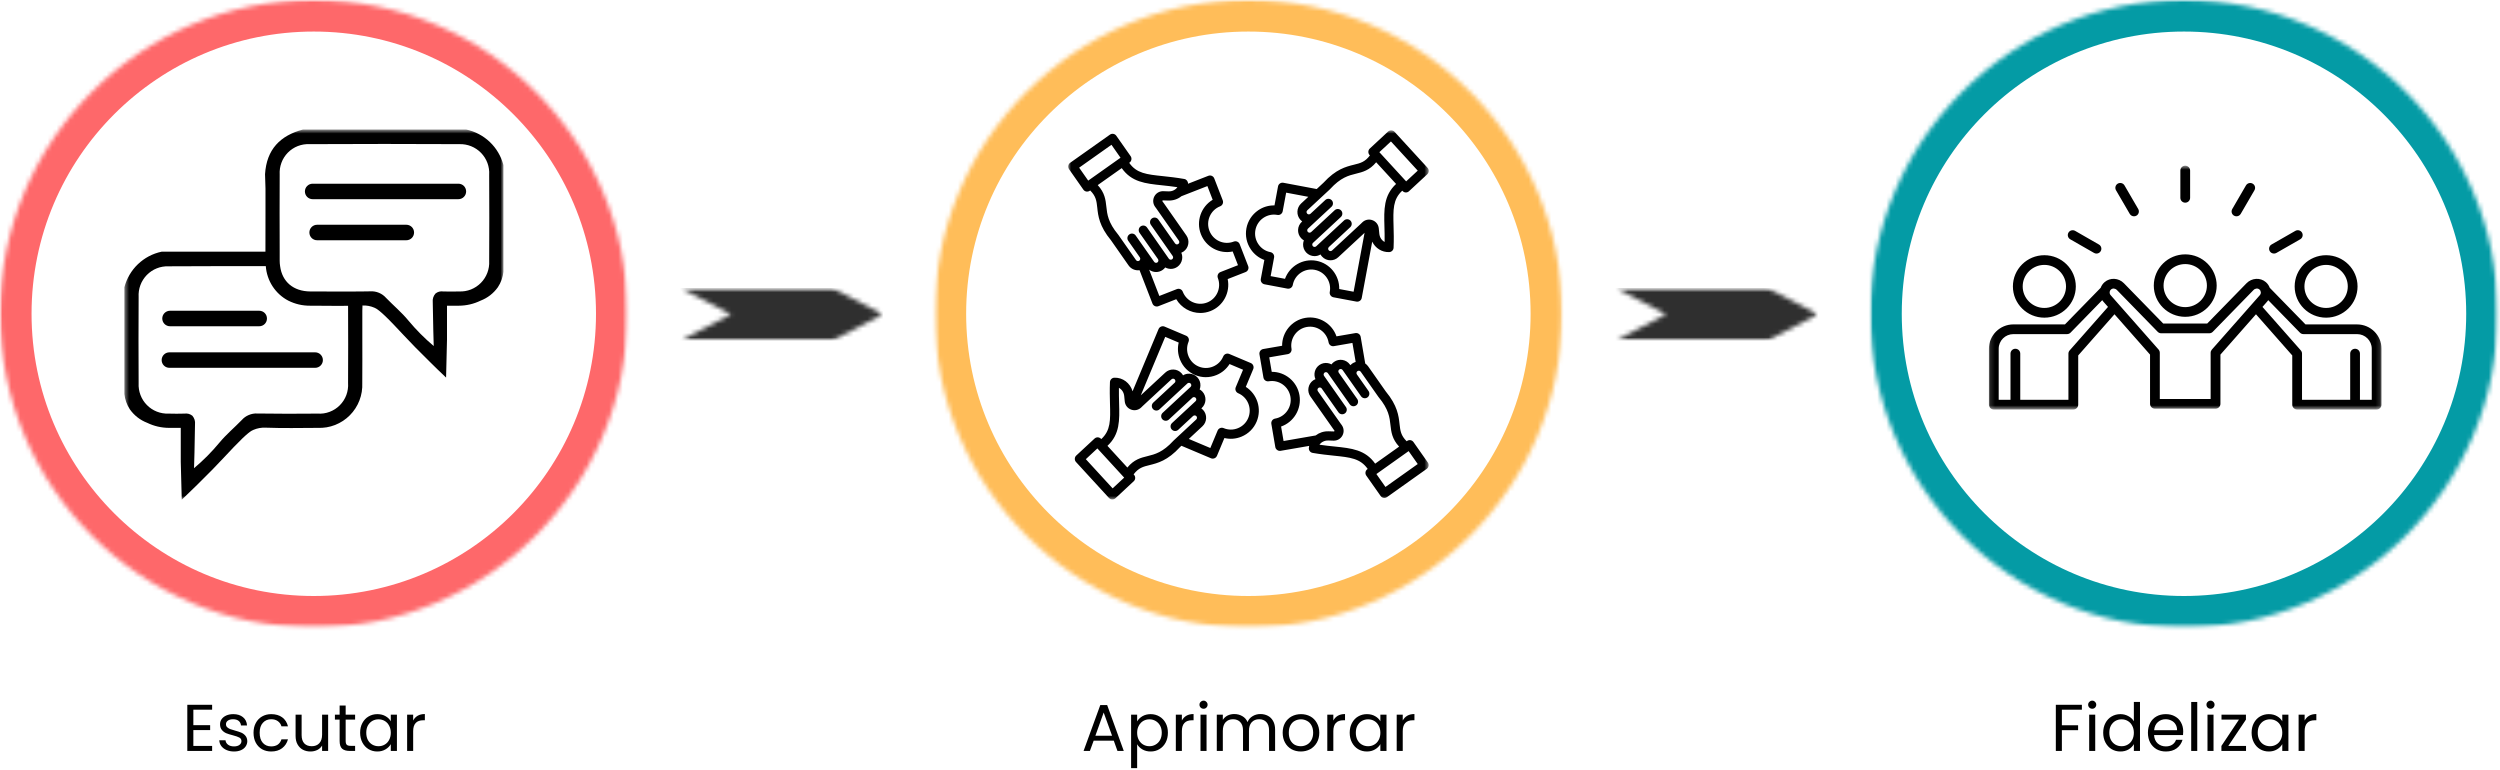 <svg width="552" height="170" viewBox="0 0 552 170" fill="none" xmlns="http://www.w3.org/2000/svg">
<mask id="mask0_1092_3" style="mask-type:luminance" maskUnits="userSpaceOnUse" x="0" y="0" width="139" height="139">
<path d="M0 0H138.563V138.563H0V0Z" fill="white"/>
</mask>
<g mask="url(#mask0_1092_3)">
<mask id="mask1_1092_3" style="mask-type:luminance" maskUnits="userSpaceOnUse" x="0" y="0" width="139" height="139">
<path d="M69.281 0C31.016 0 0 31.021 0 69.281C0 107.542 31.016 138.563 69.281 138.563C107.542 138.563 138.563 107.542 138.563 69.281C138.563 31.021 107.542 0 69.281 0Z" fill="white"/>
</mask>
<g mask="url(#mask1_1092_3)">
<path d="M69.281 0C31.016 0 0 31.021 0 69.281C0 107.542 31.016 138.563 69.281 138.563C107.542 138.563 138.563 107.542 138.563 69.281C138.563 31.021 107.542 0 69.281 0Z" stroke="#FE686A" stroke-width="13.932"/>
</g>
</g>
<mask id="mask2_1092_3" style="mask-type:luminance" maskUnits="userSpaceOnUse" x="27" y="28" width="85" height="83">
<path d="M27.453 28.599H111.188V110.343H27.453V28.599Z" fill="white"/>
</mask>
<g mask="url(#mask2_1092_3)">
<path d="M102.938 28.599H66.891C61.906 29.922 58.859 32.953 58.521 38.463C58.552 39.52 58.589 40.583 58.62 41.63C58.62 43.567 58.609 45.37 58.62 47.182C58.62 49.974 58.599 52.781 58.609 55.573H35.688C34.703 55.781 33.771 56.114 32.88 56.583C31.995 57.052 31.188 57.635 30.458 58.328C29.735 59.02 29.115 59.802 28.61 60.666C28.099 61.536 27.714 62.453 27.464 63.427V87.005C27.599 88.229 28 89.359 28.677 90.39C29.662 91.765 30.943 92.755 32.516 93.364C34.026 94.093 35.615 94.458 37.286 94.474H39.911V101.974C39.979 104.755 40.057 107.547 40.13 110.343C41.469 109.062 42.615 107.948 43.516 107.067C46.328 104.297 47.703 102.885 49.406 101.062C50.849 99.531 50.922 99.442 51.599 98.734C54.714 95.474 55.531 95.088 55.953 94.916C56.802 94.552 57.688 94.39 58.609 94.427C62.448 94.573 66.302 94.495 70.151 94.474C70.807 94.5 71.458 94.458 72.104 94.354C72.75 94.245 73.38 94.073 73.99 93.833C74.599 93.593 75.177 93.291 75.729 92.932C76.276 92.573 76.781 92.156 77.245 91.692C77.708 91.229 78.115 90.718 78.474 90.166C78.833 89.614 79.13 89.031 79.365 88.416C79.599 87.807 79.771 87.172 79.875 86.526C79.979 85.875 80.021 85.224 79.99 84.562C80.021 81.099 80 77.62 80 74.156V68.614L80.037 67.453C80.948 67.416 81.828 67.578 82.672 67.942C83.078 68.114 83.896 68.489 87.01 71.76C87.693 72.468 87.771 72.562 89.203 74.088C90.917 75.911 92.292 77.328 95.109 80.093C95.995 80.974 97.141 82.093 98.495 83.37C98.563 80.573 98.63 77.786 98.698 75V67.5H101.333C103 67.484 104.589 67.12 106.094 66.39C107.667 65.781 108.948 64.791 109.932 63.416C110.615 62.385 111.021 61.25 111.162 60.02V36.453C110.906 35.484 110.521 34.562 110.011 33.698C109.505 32.828 108.886 32.052 108.156 31.354C107.432 30.661 106.625 30.083 105.74 29.614C104.849 29.145 103.917 28.807 102.938 28.599ZM76.854 84.562C76.885 85.015 76.87 85.468 76.802 85.916C76.74 86.364 76.63 86.797 76.474 87.224C76.313 87.645 76.115 88.052 75.87 88.432C75.625 88.812 75.344 89.161 75.026 89.484C74.708 89.802 74.359 90.088 73.979 90.333C73.599 90.578 73.198 90.776 72.776 90.937C72.354 91.099 71.922 91.208 71.474 91.276C71.026 91.338 70.578 91.354 70.13 91.323C65.688 91.359 61.255 91.38 56.818 91.302C56.167 91.265 55.536 91.375 54.938 91.63C54.333 91.88 53.818 92.25 53.386 92.739C51.75 94.427 49.932 95.942 48.432 97.755C46.74 99.797 44.875 101.672 42.844 103.375C42.875 102.484 43 98.291 43.057 93.708C43.136 92.984 42.938 92.343 42.469 91.791C41.958 91.395 41.38 91.239 40.74 91.323C39.573 91.37 38.391 91.349 37.219 91.323C36.776 91.343 36.339 91.317 35.901 91.239C35.464 91.166 35.042 91.047 34.63 90.885C34.219 90.724 33.828 90.52 33.458 90.276C33.089 90.031 32.745 89.75 32.438 89.432C32.125 89.12 31.849 88.77 31.61 88.401C31.37 88.026 31.172 87.63 31.016 87.213C30.86 86.802 30.745 86.375 30.677 85.932C30.61 85.495 30.583 85.052 30.61 84.609C30.573 78.27 30.573 71.927 30.61 65.573C30.583 65.13 30.604 64.687 30.667 64.245C30.735 63.807 30.844 63.375 31 62.958C31.151 62.541 31.349 62.145 31.589 61.77C31.823 61.395 32.099 61.047 32.406 60.729C32.719 60.411 33.057 60.125 33.422 59.88C33.792 59.63 34.182 59.422 34.594 59.26C35.005 59.093 35.427 58.968 35.865 58.895C36.302 58.817 36.745 58.786 37.188 58.802C44.354 58.765 51.521 58.755 58.688 58.765C58.745 59.562 58.901 60.338 59.156 61.093C59.411 61.854 59.755 62.562 60.193 63.234C60.63 63.901 61.141 64.5 61.729 65.036C62.323 65.573 62.969 66.026 63.677 66.39C65.182 67.14 66.776 67.51 68.458 67.5C69.729 67.51 71.005 67.52 72.276 67.52C73.797 67.547 75.333 67.547 76.854 67.52C76.885 73.198 76.885 78.88 76.854 84.562ZM108.011 57.635C108.037 58.083 108.011 58.52 107.943 58.963C107.875 59.401 107.76 59.828 107.604 60.245C107.443 60.661 107.245 61.052 107.005 61.427C106.766 61.802 106.49 62.145 106.177 62.463C105.865 62.776 105.526 63.057 105.156 63.302C104.787 63.547 104.396 63.75 103.984 63.916C103.573 64.078 103.146 64.192 102.708 64.27C102.271 64.343 101.833 64.37 101.391 64.354C100.219 64.375 99.037 64.395 97.87 64.354C97.229 64.26 96.656 64.416 96.151 64.817C95.677 65.37 95.479 66.01 95.552 66.734C95.609 71.317 95.745 75.5 95.766 76.401C93.74 74.698 91.875 72.823 90.177 70.781C88.693 68.968 86.859 67.453 85.234 65.765C84.802 65.276 84.281 64.906 83.677 64.651C83.078 64.401 82.448 64.291 81.797 64.328C81.193 64.338 80.589 64.354 79.99 64.354C78.912 64.364 77.844 64.375 76.76 64.375C74 64.385 71.24 64.364 68.479 64.354C64.776 64.317 62.302 62.218 61.849 58.765C61.786 58.375 61.755 57.984 61.755 57.593V55.573C61.734 49.895 61.724 44.218 61.755 38.541C61.729 38.099 61.75 37.656 61.813 37.213C61.88 36.776 61.99 36.343 62.146 35.927C62.297 35.51 62.495 35.114 62.734 34.739C62.974 34.364 63.25 34.02 63.557 33.703C63.87 33.385 64.214 33.104 64.583 32.859C64.953 32.614 65.344 32.411 65.76 32.25C66.172 32.088 66.599 31.974 67.037 31.901C67.474 31.828 67.912 31.807 68.354 31.828C79.375 31.77 90.401 31.77 101.438 31.828C101.88 31.812 102.318 31.843 102.755 31.922C103.193 32 103.615 32.12 104.026 32.286C104.438 32.453 104.828 32.656 105.198 32.906C105.568 33.151 105.906 33.437 106.214 33.755C106.526 34.073 106.797 34.422 107.037 34.797C107.271 35.172 107.469 35.567 107.625 35.984C107.776 36.401 107.891 36.833 107.953 37.27C108.021 37.713 108.042 38.156 108.011 38.599C108.047 44.948 108.047 51.297 108.011 57.635ZM101.219 43.979H69.026C68.802 43.979 68.583 43.937 68.375 43.849C68.167 43.765 67.984 43.64 67.823 43.479C67.662 43.317 67.542 43.135 67.453 42.927C67.37 42.713 67.323 42.5 67.323 42.27C67.323 42.041 67.37 41.828 67.453 41.614C67.542 41.406 67.662 41.224 67.823 41.062C67.984 40.901 68.167 40.776 68.375 40.692C68.583 40.604 68.802 40.562 69.026 40.562H101.219C101.443 40.562 101.662 40.604 101.87 40.692C102.078 40.776 102.266 40.901 102.422 41.062C102.583 41.224 102.708 41.406 102.792 41.614C102.88 41.828 102.922 42.041 102.922 42.27C102.922 42.5 102.88 42.713 102.792 42.927C102.708 43.135 102.583 43.317 102.422 43.479C102.266 43.64 102.078 43.765 101.87 43.849C101.662 43.937 101.443 43.979 101.219 43.979ZM89.724 53.047H70.016C69.787 53.047 69.573 53.005 69.359 52.916C69.151 52.828 68.969 52.708 68.807 52.547C68.651 52.385 68.526 52.198 68.438 51.989C68.354 51.781 68.313 51.562 68.313 51.338C68.313 51.109 68.354 50.89 68.438 50.682C68.526 50.474 68.651 50.286 68.807 50.125C68.969 49.968 69.151 49.843 69.359 49.755C69.573 49.672 69.787 49.625 70.016 49.625H89.724C89.948 49.625 90.167 49.672 90.375 49.755C90.583 49.843 90.766 49.968 90.927 50.125C91.089 50.286 91.208 50.474 91.297 50.682C91.38 50.89 91.427 51.109 91.427 51.338C91.427 51.562 91.38 51.781 91.297 51.989C91.208 52.198 91.089 52.385 90.927 52.547C90.766 52.708 90.583 52.828 90.375 52.916C90.167 53.005 89.948 53.047 89.724 53.047ZM69.589 81.213H37.396C37.172 81.213 36.953 81.172 36.745 81.083C36.536 81 36.349 80.875 36.193 80.713C36.031 80.552 35.906 80.37 35.823 80.161C35.734 79.948 35.693 79.734 35.693 79.505C35.693 79.281 35.734 79.062 35.823 78.849C35.906 78.64 36.031 78.458 36.193 78.297C36.349 78.135 36.536 78.01 36.745 77.927C36.953 77.838 37.172 77.797 37.396 77.797H69.589C69.813 77.797 70.031 77.838 70.24 77.927C70.448 78.01 70.63 78.135 70.792 78.297C70.953 78.458 71.073 78.64 71.162 78.849C71.25 79.062 71.292 79.281 71.292 79.505C71.292 79.734 71.25 79.948 71.162 80.161C71.073 80.37 70.953 80.552 70.792 80.713C70.63 80.875 70.448 81 70.24 81.083C70.031 81.172 69.813 81.213 69.589 81.213ZM37.531 68.614H57.24C57.469 68.614 57.682 68.661 57.896 68.745C58.104 68.833 58.286 68.958 58.448 69.114C58.604 69.276 58.729 69.463 58.818 69.672C58.901 69.88 58.943 70.099 58.943 70.328C58.943 70.552 58.901 70.77 58.818 70.979C58.729 71.187 58.604 71.375 58.448 71.536C58.286 71.698 58.104 71.817 57.896 71.906C57.682 71.995 57.469 72.036 57.24 72.036H37.531C37.307 72.036 37.089 71.995 36.88 71.906C36.672 71.817 36.49 71.698 36.328 71.536C36.167 71.375 36.047 71.187 35.958 70.979C35.875 70.77 35.828 70.552 35.828 70.328C35.828 70.099 35.875 69.88 35.958 69.672C36.047 69.463 36.167 69.276 36.328 69.114C36.49 68.958 36.672 68.833 36.88 68.745C37.089 68.661 37.307 68.614 37.531 68.614Z" fill="black"/>
</g>
<mask id="mask3_1092_3" style="mask-type:luminance" maskUnits="userSpaceOnUse" x="206" y="0" width="139" height="139">
<path d="M206.359 0H344.922V138.563H206.359V0Z" fill="white"/>
</mask>
<g mask="url(#mask3_1092_3)">
<mask id="mask4_1092_3" style="mask-type:luminance" maskUnits="userSpaceOnUse" x="206" y="0" width="139" height="139">
<path d="M275.641 0C237.38 0 206.359 31.021 206.359 69.281C206.359 107.542 237.38 138.563 275.641 138.563C313.901 138.563 344.922 107.542 344.922 69.281C344.922 31.021 313.901 0 275.641 0Z" fill="white"/>
</mask>
<g mask="url(#mask4_1092_3)">
<path d="M275.641 0C237.38 0 206.359 31.021 206.359 69.281C206.359 107.542 237.38 138.563 275.641 138.563C313.901 138.563 344.922 107.542 344.922 69.281C344.922 31.021 313.901 0 275.641 0Z" stroke="#FFBD59" stroke-width="13.932"/>
</g>
</g>
<mask id="mask5_1092_3" style="mask-type:luminance" maskUnits="userSpaceOnUse" x="235" y="28" width="81" height="83">
<path d="M235.724 28.761H315.474V110.344H235.724V28.761Z" fill="white"/>
</mask>
<g mask="url(#mask5_1092_3)">
<path d="M279.167 57.401L278.385 61.589C278.286 62.141 278.646 62.667 279.193 62.771L284.271 63.73C284.818 63.829 285.344 63.469 285.448 62.917C285.87 60.651 288.042 59.157 290.297 59.579C292.547 60.001 294.036 62.193 293.615 64.459C293.51 65.006 293.875 65.537 294.422 65.641L299.495 66.594C299.557 66.605 299.62 66.61 299.682 66.61C299.885 66.61 300.083 66.553 300.25 66.433C300.474 66.282 300.625 66.047 300.672 65.782L302.984 53.36C303.687 54.792 305.104 55.719 306.729 55.662C307.26 55.646 307.682 55.224 307.703 54.693C307.781 52.917 307.74 51.344 307.698 49.959C307.599 46.24 307.536 44.037 309.62 42.105L309.682 42.167C309.88 42.386 310.151 42.495 310.422 42.495C310.667 42.495 310.911 42.407 311.104 42.224L315.141 38.48C315.339 38.297 315.453 38.042 315.469 37.776C315.479 37.506 315.38 37.245 315.198 37.047L307.917 29.105C307.536 28.693 306.901 28.667 306.49 29.047L302.453 32.797C302.047 33.178 302.021 33.818 302.396 34.23L302.479 34.318C301.38 35.771 300.38 36.021 298.943 36.37C297.177 36.808 294.984 37.349 292.219 40.355L290.729 41.74L283.365 40.355C282.812 40.251 282.286 40.615 282.187 41.162L281.406 45.355C280.13 45.323 278.875 45.698 277.792 46.443C276.432 47.386 275.51 48.797 275.208 50.417C274.906 52.042 275.255 53.693 276.187 55.068C276.927 56.157 277.964 56.959 279.167 57.401ZM307.12 31.23L313.036 37.678L310.479 40.047L304.562 33.599L307.12 31.23ZM293.615 41.823C293.635 41.803 293.656 41.782 293.672 41.761C296.042 39.178 297.76 38.756 299.422 38.344C300.88 37.985 302.385 37.615 303.859 35.829L308.255 40.615C305.5 43.183 305.578 46.24 305.682 50.016C305.714 51.047 305.74 52.188 305.724 53.422C305.089 53.094 304.63 52.417 304.552 51.584L304.437 50.443C304.359 49.605 303.823 48.907 303.036 48.62C302.255 48.329 301.396 48.511 300.797 49.094L300.49 49.396L294.12 55.308C293.917 55.501 293.578 55.485 293.391 55.276C293.266 55.141 293.25 54.985 293.255 54.907C293.26 54.823 293.286 54.672 293.422 54.542L298.135 50.162C298.547 49.782 298.573 49.141 298.193 48.73C297.818 48.318 297.177 48.292 296.771 48.672L290.609 54.391C290.401 54.579 290.068 54.568 289.88 54.36C289.687 54.151 289.703 53.818 289.906 53.626L290.87 52.735L296.068 47.907C296.474 47.526 296.5 46.886 296.125 46.474C295.745 46.063 295.109 46.037 294.698 46.417L289.651 51.105L289.5 51.24C289.292 51.433 288.958 51.417 288.771 51.214C288.578 51.006 288.594 50.667 288.797 50.48L290.693 48.719C290.693 48.719 290.693 48.714 290.698 48.709C290.703 48.704 290.714 48.698 290.719 48.693L293.995 45.651C294.406 45.271 294.432 44.631 294.052 44.219C293.672 43.808 293.036 43.782 292.625 44.162L289.354 47.198C289.214 47.323 289.062 47.339 288.979 47.334C288.901 47.334 288.745 47.308 288.62 47.172C288.495 47.032 288.484 46.876 288.484 46.797C288.49 46.714 288.516 46.558 288.651 46.433L293.615 41.823ZM277.193 50.797C277.396 49.704 278.016 48.751 278.932 48.12C279.854 47.49 280.953 47.251 282.042 47.454C282.302 47.506 282.578 47.448 282.797 47.297C283.016 47.141 283.172 46.912 283.219 46.646L283.984 42.537L288.88 43.459L287.281 44.938C286.786 45.401 286.495 46.032 286.469 46.714C286.443 47.391 286.677 48.042 287.135 48.542C287.255 48.672 287.385 48.787 287.526 48.891L287.427 48.985C286.401 49.938 286.333 51.553 287.281 52.584C287.464 52.787 287.672 52.948 287.896 53.073C287.797 53.334 287.734 53.615 287.724 53.901C287.698 54.584 287.937 55.235 288.391 55.735C288.891 56.276 289.573 56.553 290.255 56.553C290.708 56.553 291.167 56.433 291.568 56.183C291.661 56.349 291.771 56.506 291.906 56.651C292.401 57.198 293.083 57.474 293.766 57.474C294.385 57.474 295 57.251 295.484 56.797L301.297 51.407L298.875 64.412L295.703 63.818C295.766 60.834 293.672 58.151 290.667 57.584C287.656 57.021 284.74 58.761 283.729 61.563L280.557 60.969L281.318 56.86C281.37 56.594 281.312 56.318 281.161 56.099C281.01 55.876 280.776 55.724 280.516 55.672C279.427 55.469 278.484 54.849 277.854 53.922C277.224 53.001 276.99 51.886 277.193 50.797ZM275.073 85.422L276.714 81.495C276.927 80.98 276.687 80.381 276.177 80.162L271.417 78.151C271.167 78.047 270.891 78.047 270.641 78.146C270.396 78.251 270.198 78.443 270.094 78.693C269.667 79.719 268.865 80.516 267.833 80.938C266.802 81.36 265.672 81.355 264.651 80.922C263.635 80.495 262.844 79.688 262.422 78.651C262 77.61 262.005 76.475 262.432 75.454C262.536 75.204 262.536 74.922 262.437 74.678C262.339 74.428 262.141 74.23 261.896 74.126L257.135 72.11C256.885 72.006 256.609 72.006 256.365 72.11C256.115 72.209 255.917 72.407 255.812 72.651L250.073 86.396C249.531 84.579 247.927 83.334 246.052 83.396C245.526 83.412 245.104 83.839 245.078 84.365C245.005 86.141 245.047 87.714 245.083 89.1C245.187 92.818 245.245 95.021 243.161 96.954L243.104 96.891C242.922 96.693 242.672 96.579 242.401 96.563C242.135 96.553 241.875 96.651 241.677 96.834L237.641 100.579C237.443 100.761 237.328 101.016 237.318 101.287C237.307 101.553 237.401 101.818 237.583 102.016L244.865 109.954C245.062 110.167 245.333 110.277 245.609 110.277C245.849 110.277 246.099 110.188 246.292 110.011L250.328 106.261C250.526 106.079 250.641 105.829 250.651 105.558C250.661 105.287 250.568 105.027 250.385 104.829L250.302 104.74C251.401 103.287 252.406 103.042 253.839 102.688C255.604 102.251 257.802 101.714 260.562 98.704L260.859 98.428L267.391 101.188C267.516 101.24 267.651 101.266 267.776 101.266C268.172 101.266 268.547 101.032 268.708 100.646L270.349 96.714C271.594 97.016 272.896 96.917 274.109 96.417C275.641 95.787 276.833 94.605 277.469 93.084C278.656 90.245 277.583 87.011 275.073 85.422ZM245.667 107.829L239.75 101.386L242.302 99.011L248.219 105.459L245.667 107.829ZM259.167 97.24C259.146 97.256 259.13 97.276 259.109 97.297C256.745 99.881 255.021 100.303 253.359 100.714C251.901 101.073 250.396 101.443 248.922 103.235L244.526 98.443C247.281 95.876 247.203 92.823 247.099 89.042C247.068 88.011 247.042 86.876 247.057 85.636C247.693 85.964 248.151 86.641 248.229 87.475L248.344 88.62C248.422 89.454 248.958 90.151 249.745 90.438C250.526 90.73 251.385 90.547 251.984 89.964L252.292 89.662L258.661 83.751C258.797 83.626 258.948 83.61 259.031 83.615C259.115 83.62 259.266 83.641 259.391 83.782C259.516 83.917 259.531 84.073 259.526 84.157C259.521 84.235 259.5 84.391 259.359 84.516L254.646 88.891C254.234 89.276 254.208 89.917 254.589 90.329C254.786 90.542 255.057 90.651 255.328 90.651C255.573 90.651 255.818 90.563 256.01 90.386L260.729 86.006L262.172 84.667C262.307 84.542 262.464 84.532 262.542 84.532C262.625 84.537 262.781 84.563 262.901 84.698C263.026 84.834 263.042 84.99 263.036 85.073C263.036 85.151 263.01 85.308 262.875 85.433L261.911 86.323L256.714 91.151C256.302 91.532 256.276 92.172 256.656 92.584C256.854 92.797 257.125 92.907 257.396 92.907C257.641 92.907 257.885 92.818 258.083 92.641L263.13 87.959C263.13 87.959 263.13 87.959 263.13 87.954L263.281 87.813C263.49 87.626 263.823 87.641 264.01 87.844C264.203 88.053 264.187 88.391 263.984 88.579L262.094 90.339C262.089 90.339 262.083 90.344 262.083 90.35C262.073 90.355 262.068 90.36 262.062 90.365L258.786 93.407C258.375 93.787 258.349 94.428 258.729 94.839C259.109 95.251 259.745 95.276 260.156 94.896L263.427 91.855C263.635 91.667 263.969 91.678 264.161 91.886C264.349 92.094 264.339 92.428 264.13 92.62L259.167 97.24ZM275.609 92.297C275.182 93.318 274.38 94.115 273.349 94.537C272.318 94.964 271.187 94.959 270.172 94.526C269.656 94.308 269.068 94.553 268.849 95.068L267.24 98.922L262.49 96.917L265.5 94.12C266.526 93.167 266.594 91.547 265.646 90.516C265.526 90.386 265.391 90.271 265.255 90.172L265.354 90.079C266.38 89.126 266.448 87.506 265.5 86.475C265.318 86.276 265.109 86.11 264.885 85.985C264.984 85.725 265.047 85.448 265.057 85.157C265.083 84.475 264.849 83.823 264.391 83.323C263.932 82.829 263.307 82.537 262.625 82.511C262.125 82.485 261.635 82.615 261.214 82.876C261.12 82.709 261.01 82.553 260.875 82.407C260.422 81.907 259.792 81.62 259.115 81.589C258.437 81.568 257.792 81.803 257.297 82.266L251.885 87.287L257.281 74.376L260.255 75.636C259.958 76.886 260.057 78.198 260.552 79.417C261.177 80.954 262.354 82.157 263.87 82.797C265.385 83.438 267.062 83.443 268.594 82.813C269.802 82.318 270.807 81.469 271.484 80.381L274.464 81.641L272.854 85.495C272.635 86.011 272.88 86.605 273.391 86.823C275.505 87.719 276.5 90.172 275.609 92.297ZM312.094 97.605C311.771 97.146 311.146 97.037 310.687 97.36L310.594 97.433C309.302 96.146 309.187 95.115 309.021 93.636C308.823 91.823 308.573 89.563 305.969 86.417L302.089 80.896C301.911 80.641 301.693 80.433 301.443 80.261L300.437 74.376C300.344 73.823 299.818 73.454 299.271 73.547L295.094 74.266C294.125 71.454 291.234 69.667 288.219 70.188C285.203 70.709 283.068 73.365 283.089 76.344L278.911 77.068C278.365 77.162 277.995 77.688 278.089 78.24L278.964 83.36C279.057 83.912 279.583 84.282 280.13 84.188C282.391 83.797 284.542 85.329 284.927 87.6C285.318 89.87 283.797 92.037 281.536 92.428C280.99 92.521 280.62 93.047 280.714 93.6L281.589 98.719C281.677 99.209 282.104 99.558 282.583 99.558C282.641 99.558 282.698 99.553 282.755 99.542L289.068 98.454C289.036 98.6 289.01 98.745 288.995 98.901C288.943 99.428 289.307 99.907 289.828 100.001C291.562 100.303 293.12 100.464 294.495 100.61C298.172 100.99 300.349 101.214 301.99 103.542L301.917 103.594C301.698 103.745 301.547 103.985 301.505 104.245C301.458 104.511 301.521 104.787 301.672 105.006L304.844 109.516C305.042 109.797 305.354 109.943 305.667 109.943C305.87 109.943 306.073 109.886 306.25 109.761L315.021 103.527C315.24 103.37 315.385 103.131 315.432 102.87C315.474 102.605 315.417 102.329 315.26 102.11L312.094 97.605ZM282.865 94.178C285.667 93.198 287.437 90.292 286.922 87.256C286.401 84.235 283.786 82.1 280.839 82.1C280.828 82.1 280.812 82.1 280.797 82.1L280.25 78.901L284.344 78.193C284.609 78.146 284.844 77.995 284.995 77.776C285.151 77.558 285.214 77.287 285.167 77.021C284.776 74.751 286.297 72.584 288.557 72.193C290.812 71.797 292.969 73.334 293.354 75.605C293.401 75.87 293.552 76.105 293.766 76.261C293.984 76.412 294.255 76.475 294.521 76.428L298.615 75.719L299.333 79.917C299.057 79.995 298.797 80.115 298.552 80.287C298.406 80.391 298.276 80.506 298.161 80.631L298.083 80.521C297.276 79.37 295.693 79.1 294.552 79.907C294.328 80.068 294.141 80.251 293.99 80.459C293.745 80.323 293.479 80.225 293.193 80.178C292.526 80.063 291.854 80.214 291.302 80.605C290.302 81.318 289.969 82.631 290.448 83.714C290.271 83.787 290.104 83.881 289.943 83.99C289.391 84.386 289.026 84.969 288.911 85.641C288.792 86.313 288.948 86.99 289.339 87.542L294.349 94.672C294.354 94.683 294.359 94.688 294.359 94.693L294.625 95.047C294.661 95.1 294.661 95.141 294.635 95.193C294.609 95.251 294.573 95.271 294.51 95.266L293.37 95.23C292.276 95.193 291.276 95.542 290.505 96.146L283.411 97.376L282.865 94.178ZM294.703 98.594C293.677 98.49 292.552 98.376 291.339 98.193C291.745 97.605 292.474 97.235 293.302 97.261L294.448 97.297C295.281 97.318 296.036 96.881 296.422 96.136C296.812 95.391 296.74 94.516 296.245 93.839L295.99 93.495L290.984 86.376C290.88 86.225 290.885 86.068 290.901 85.985C290.911 85.907 290.958 85.756 291.109 85.651C291.26 85.542 291.417 85.547 291.495 85.563C291.573 85.579 291.724 85.62 291.833 85.776L295.536 91.047C295.734 91.323 296.042 91.475 296.359 91.475C296.562 91.475 296.766 91.417 296.943 91.287C297.396 90.964 297.505 90.334 297.182 89.876L293.479 84.605L292.349 82.99C292.187 82.761 292.24 82.428 292.474 82.266C292.62 82.157 292.776 82.167 292.859 82.178C292.937 82.193 293.089 82.24 293.193 82.391L293.948 83.464L298.031 89.276C298.229 89.553 298.542 89.704 298.854 89.704C299.057 89.704 299.26 89.641 299.437 89.516C299.896 89.193 300 88.563 299.682 88.105L295.599 82.292C295.437 82.063 295.49 81.73 295.724 81.568C295.948 81.407 296.281 81.464 296.443 81.693L297.927 83.808C297.932 83.813 297.937 83.818 297.943 83.829C297.948 83.834 297.948 83.839 297.953 83.844L300.526 87.506C300.849 87.964 301.479 88.073 301.932 87.751C302.385 87.428 302.495 86.792 302.172 86.334L299.599 82.672C299.437 82.443 299.495 82.11 299.724 81.948C299.875 81.844 300.031 81.85 300.115 81.865C300.193 81.876 300.339 81.922 300.448 82.073L304.344 87.62C304.359 87.646 304.375 87.667 304.396 87.688C306.635 90.381 306.828 92.151 307.016 93.865C307.182 95.365 307.354 96.912 308.927 98.615L303.635 102.376C301.458 99.297 298.437 98.98 294.703 98.594ZM305.911 107.521L303.906 104.667L311.026 99.605L313.036 102.459L305.911 107.521ZM239.859 42.292C239.917 42.303 239.974 42.308 240.036 42.308C240.24 42.308 240.443 42.245 240.615 42.126L240.714 42.053C242 43.339 242.115 44.37 242.276 45.849C242.469 47.667 242.714 49.922 245.318 53.073L249.182 58.599C249.677 59.308 250.464 59.683 251.26 59.683C251.38 59.683 251.495 59.672 251.609 59.657L254.464 67.032C254.562 67.282 254.755 67.485 255 67.589C255.245 67.698 255.521 67.709 255.771 67.61L259.719 66.063C260.844 67.969 262.891 69.105 265.036 69.105C265.781 69.105 266.536 68.969 267.271 68.683C270.12 67.568 271.682 64.537 271.073 61.62L275.021 60.073C275.542 59.87 275.802 59.282 275.599 58.761L273.724 53.917C273.63 53.667 273.437 53.464 273.193 53.36C272.948 53.251 272.667 53.245 272.422 53.339C270.281 54.178 267.87 53.11 267.042 50.964C266.208 48.813 267.271 46.386 269.406 45.553C269.656 45.454 269.859 45.261 269.964 45.016C270.073 44.766 270.078 44.49 269.984 44.24L268.109 39.396C267.906 38.876 267.323 38.615 266.802 38.818L262.312 40.573C262.344 40.063 261.99 39.605 261.484 39.516C259.745 39.209 258.187 39.042 256.818 38.896C253.141 38.511 250.964 38.282 249.328 35.954L249.401 35.901C249.854 35.579 249.963 34.943 249.646 34.485L246.479 29.974C246.323 29.75 246.089 29.605 245.828 29.558C245.562 29.511 245.292 29.573 245.073 29.73L236.292 35.943C235.833 36.266 235.724 36.901 236.047 37.36L239.208 41.876C239.365 42.094 239.599 42.245 239.859 42.292ZM267.76 44.11C265.208 45.626 264.047 48.834 265.156 51.698C266.266 54.568 269.276 56.141 272.177 55.526L273.349 58.553L269.479 60.068C268.958 60.271 268.703 60.86 268.901 61.381C269.734 63.526 268.672 65.959 266.536 66.792C264.401 67.626 261.99 66.558 261.156 64.412C261.062 64.162 260.87 63.959 260.625 63.849C260.38 63.74 260.099 63.735 259.854 63.834L255.979 65.35L253.734 59.547C254.182 59.886 254.719 60.063 255.266 60.063C255.771 60.063 256.276 59.912 256.719 59.599C256.943 59.443 257.13 59.256 257.281 59.053C257.526 59.188 257.797 59.287 258.078 59.334C258.224 59.36 258.37 59.376 258.516 59.376C259.036 59.376 259.536 59.214 259.969 58.912C260.521 58.521 260.891 57.933 261.005 57.261C261.089 56.761 261.031 56.261 260.833 55.808C261.005 55.735 261.177 55.641 261.333 55.532C261.885 55.141 262.255 54.553 262.37 53.881C262.49 53.209 262.339 52.532 261.948 51.974L256.953 44.839C256.948 44.834 256.943 44.823 256.937 44.818L256.677 44.464C256.641 44.412 256.635 44.376 256.667 44.318C256.693 44.261 256.729 44.24 256.792 44.245L257.932 44.282C259.057 44.323 260.078 43.959 260.859 43.323L266.594 41.084L267.76 44.11ZM256.604 40.917C257.625 41.026 258.75 41.146 259.969 41.329C259.557 41.917 258.828 42.287 258 42.256L256.854 42.214C256.026 42.188 255.266 42.631 254.875 43.376C254.49 44.115 254.557 44.995 255.052 45.672L255.307 46.016L260.297 53.146C260.401 53.297 260.396 53.454 260.385 53.532C260.37 53.615 260.323 53.766 260.172 53.87C260.021 53.974 259.87 53.969 259.786 53.959C259.708 53.943 259.557 53.896 259.453 53.745L255.755 48.469C255.437 48.011 254.807 47.896 254.354 48.219C253.896 48.542 253.786 49.178 254.109 49.636L257.802 54.912L258.932 56.526C259.036 56.678 259.031 56.834 259.016 56.917C259.005 56.995 258.958 57.146 258.807 57.251C258.578 57.412 258.245 57.355 258.083 57.126L257.214 55.881L253.26 50.23C252.937 49.771 252.312 49.662 251.854 49.985C251.401 50.308 251.292 50.943 251.609 51.401L255.568 57.047L255.682 57.214C255.844 57.448 255.786 57.782 255.557 57.943C255.328 58.105 254.995 58.047 254.839 57.813L253.354 55.698C253.349 55.693 253.344 55.688 253.339 55.678C253.339 55.672 253.333 55.667 253.328 55.662L250.76 52.001C250.443 51.542 249.812 51.433 249.359 51.756C248.901 52.079 248.792 52.709 249.115 53.167L251.677 56.829C251.839 57.063 251.781 57.396 251.557 57.558C251.323 57.719 250.995 57.662 250.833 57.428L246.943 51.87C246.927 51.849 246.911 51.829 246.891 51.803C244.656 49.105 244.464 47.334 244.281 45.62C244.115 44.12 243.948 42.573 242.38 40.87L247.677 37.12C249.849 40.204 252.865 40.526 256.604 40.917ZM245.411 31.969L247.411 34.829L240.276 39.881L238.276 37.021L245.411 31.969Z" fill="black"/>
</g>
<mask id="mask6_1092_3" style="mask-type:luminance" maskUnits="userSpaceOnUse" x="412" y="0" width="140" height="139">
<path d="M412.943 0H551.505V138.563H412.943V0Z" fill="white"/>
</mask>
<g mask="url(#mask6_1092_3)">
<mask id="mask7_1092_3" style="mask-type:luminance" maskUnits="userSpaceOnUse" x="412" y="0" width="140" height="139">
<path d="M482.224 0C443.958 0 412.943 31.021 412.943 69.281C412.943 107.542 443.958 138.563 482.224 138.563C520.485 138.563 551.505 107.542 551.505 69.281C551.505 31.021 520.485 0 482.224 0Z" fill="white"/>
</mask>
<g mask="url(#mask7_1092_3)">
<path d="M482.224 0C443.958 0 412.943 31.021 412.943 69.281C412.943 107.542 443.958 138.563 482.224 138.563C520.485 138.563 551.505 107.542 551.505 69.281C551.505 31.021 520.485 0 482.224 0Z" stroke="#049BA5" stroke-width="13.932"/>
</g>
</g>
<mask id="mask8_1092_3" style="mask-type:luminance" maskUnits="userSpaceOnUse" x="439" y="36" width="87" height="55">
<path d="M439.135 36.589H525.859V90.417H439.135V36.589Z" fill="white"/>
</mask>
<g mask="url(#mask8_1092_3)">
<path d="M482.5 69.954C486.328 69.954 489.443 66.86 489.443 63.058C489.443 59.256 486.328 56.162 482.5 56.162C478.672 56.162 475.557 59.256 475.557 63.058C475.557 66.86 478.672 69.954 482.5 69.954ZM482.5 58.308C485.135 58.308 487.286 60.438 487.286 63.058C487.286 65.678 485.135 67.813 482.5 67.813C479.859 67.813 477.714 65.678 477.714 63.058C477.714 60.438 479.859 58.308 482.5 58.308ZM451.391 70.141C455.224 70.141 458.339 67.047 458.339 63.245C458.339 59.443 455.224 56.35 451.391 56.35C447.562 56.35 444.448 59.443 444.448 63.245C444.448 67.047 447.562 70.141 451.391 70.141ZM451.391 58.49C454.031 58.49 456.177 60.626 456.177 63.245C456.177 65.865 454.031 67.995 451.391 67.995C448.755 67.995 446.609 65.865 446.609 63.245C446.609 60.626 448.755 58.49 451.391 58.49ZM513.604 70.141C517.432 70.141 520.547 67.047 520.547 63.245C520.547 59.443 517.432 56.35 513.604 56.35C509.776 56.35 506.661 59.443 506.661 63.245C506.661 67.047 509.776 70.141 513.604 70.141ZM513.604 58.49C516.245 58.49 518.391 60.626 518.391 63.245C518.391 65.865 516.245 67.995 513.604 67.995C510.969 67.995 508.818 65.865 508.818 63.245C508.818 60.626 510.969 58.49 513.604 58.49ZM520.443 71.631H519.224C519.219 71.631 519.214 71.631 519.203 71.631H509.052L501.161 63.542C500.99 63.079 500.703 62.647 500.307 62.303C499.078 61.235 497.203 61.344 496.026 62.547L487.344 71.443H477.646L468.969 62.547C467.797 61.339 465.917 61.235 464.688 62.303C464.297 62.641 464.005 63.068 463.833 63.542L455.943 71.626H445.792C445.781 71.626 445.776 71.626 445.771 71.626H444.557C441.578 71.631 439.156 74.032 439.156 76.99V89.35C439.156 89.938 439.641 90.422 440.234 90.422H457.786C458.385 90.422 458.87 89.938 458.87 89.35V78.48L466.88 69.391L474.729 78.297V89.167C474.729 89.756 475.214 90.235 475.807 90.235H489.193C489.786 90.235 490.271 89.756 490.271 89.167V78.297L498.12 69.391L506.13 78.48V89.35C506.13 89.938 506.615 90.422 507.214 90.422H524.76C525.359 90.422 525.839 89.938 525.839 89.35V76.99C525.839 74.032 523.417 71.631 520.443 71.631ZM456.979 77.37C456.813 77.563 456.708 77.808 456.708 78.079V88.277H446.073V78.079C446.073 77.485 445.594 77.006 444.995 77.006C444.401 77.006 443.917 77.485 443.917 78.079V88.277H441.313V76.99C441.313 75.214 442.771 73.772 444.557 73.772H445.792C445.802 73.772 445.807 73.772 445.813 73.772H456.406C456.708 73.772 456.984 73.647 457.182 73.443L464.172 66.277C464.245 66.381 464.323 66.485 464.406 66.584L465.448 67.766L456.979 77.37ZM488.109 88.094H476.885V77.897C476.885 77.626 476.786 77.376 476.62 77.188L466.031 65.172C465.87 64.995 465.797 64.766 465.813 64.527C465.828 64.287 465.938 64.068 466.115 63.917C466.479 63.6 467.042 63.652 467.417 64.037L476.417 73.261C476.615 73.464 476.891 73.589 477.193 73.589H487.807C488.109 73.589 488.385 73.464 488.583 73.261L497.578 64.037C497.958 63.647 498.521 63.6 498.885 63.917C499.26 64.24 499.297 64.803 498.969 65.178L488.38 77.188C488.214 77.381 488.109 77.626 488.109 77.897V88.094ZM523.682 88.277H521.078V78.079C521.078 77.485 520.599 77.006 520 77.006C519.406 77.006 518.922 77.485 518.922 78.079V88.277H508.286V78.079C508.286 77.808 508.188 77.563 508.021 77.37L499.552 67.766L500.589 66.584C500.677 66.485 500.755 66.381 500.828 66.277L507.818 73.443C508.016 73.647 508.292 73.772 508.594 73.772H519.188C519.193 73.772 519.198 73.772 519.208 73.772H520.443C522.229 73.772 523.682 75.214 523.682 76.99V88.277ZM481.422 43.678V37.657C481.422 37.063 481.901 36.584 482.5 36.584C483.094 36.584 483.578 37.063 483.578 37.657V43.678C483.578 44.272 483.094 44.751 482.5 44.751C481.901 44.751 481.422 44.272 481.422 43.678ZM492.88 46.157L495.911 40.938C496.214 40.428 496.87 40.251 497.385 40.547C497.906 40.844 498.078 41.495 497.781 42.011L494.75 47.225C494.552 47.568 494.188 47.761 493.813 47.761C493.63 47.761 493.448 47.714 493.276 47.62C492.755 47.324 492.583 46.667 492.88 46.157ZM501.161 55.454C500.865 54.938 501.042 54.282 501.557 53.985L506.813 50.975C507.328 50.678 507.99 50.855 508.286 51.365C508.583 51.881 508.406 52.537 507.891 52.834L502.635 55.844C502.469 55.943 502.281 55.985 502.099 55.985C501.724 55.985 501.359 55.797 501.161 55.454ZM467.214 42.011C466.917 41.495 467.094 40.839 467.609 40.542C468.125 40.251 468.786 40.422 469.089 40.938L472.12 46.152C472.417 46.667 472.24 47.324 471.724 47.62C471.557 47.714 471.37 47.761 471.188 47.761C470.813 47.761 470.453 47.568 470.25 47.225L467.214 42.011ZM456.714 51.37C457.01 50.855 457.672 50.683 458.188 50.975L463.443 53.99C463.958 54.287 464.135 54.938 463.839 55.454C463.641 55.797 463.276 55.99 462.901 55.99C462.719 55.99 462.536 55.943 462.365 55.844L457.109 52.834C456.594 52.537 456.417 51.881 456.714 51.37Z" fill="black"/>
</g>
<mask id="mask9_1092_3" style="mask-type:luminance" maskUnits="userSpaceOnUse" x="150" y="63" width="45" height="13">
<path d="M150.234 63.589H194.943V75.209H150.234V63.589Z" fill="white"/>
</mask>
<g mask="url(#mask9_1092_3)">
<mask id="mask10_1092_3" style="mask-type:luminance" maskUnits="userSpaceOnUse" x="150" y="63" width="45" height="13">
<path d="M150.234 63.589H183.75L194.922 69.401L183.75 75.209H150.234L161.406 69.401L150.234 63.589Z" fill="white"/>
</mask>
<g mask="url(#mask10_1092_3)">
<path d="M150.234 63.589H194.943V75.209H150.234V63.589Z" fill="#2F2F2F"/>
</g>
</g>
<mask id="mask11_1092_3" style="mask-type:luminance" maskUnits="userSpaceOnUse" x="356" y="63" width="46" height="13">
<path d="M356.703 63.589H401.411V75.209H356.703V63.589Z" fill="white"/>
</mask>
<g mask="url(#mask11_1092_3)">
<mask id="mask12_1092_3" style="mask-type:luminance" maskUnits="userSpaceOnUse" x="356" y="63" width="46" height="13">
<path d="M356.703 63.589H390.224L401.396 69.401L390.224 75.209H356.703L367.88 69.401L356.703 63.589Z" fill="white"/>
</mask>
<g mask="url(#mask12_1092_3)">
<path d="M356.703 63.589H401.411V75.209H356.703V63.589Z" fill="#2F2F2F"/>
</g>
</g>
<path d="M42.692 156.701V160.118H46.4V161.201H42.692V164.701H46.838V165.806H41.358V155.618H46.838V156.701H42.692Z" fill="black"/>
<path d="M51.687 165.931C51.072 165.931 50.525 165.826 50.041 165.618C49.551 165.41 49.166 165.118 48.874 164.743C48.593 164.368 48.442 163.941 48.416 163.451H49.791C49.833 163.858 50.02 164.181 50.353 164.431C50.687 164.681 51.124 164.806 51.666 164.806C52.176 164.806 52.583 164.696 52.874 164.472C53.166 164.254 53.312 163.972 53.312 163.639C53.312 163.28 53.15 163.014 52.833 162.847C52.525 162.681 52.046 162.514 51.395 162.347C50.796 162.196 50.312 162.045 49.937 161.889C49.562 161.722 49.239 161.483 48.978 161.16C48.713 160.842 48.583 160.425 48.583 159.91C48.583 159.493 48.697 159.118 48.937 158.785C49.187 158.441 49.531 158.17 49.978 157.972C50.421 157.78 50.937 157.681 51.52 157.681C52.395 157.681 53.103 157.905 53.645 158.347C54.197 158.795 54.499 159.405 54.541 160.181H53.208C53.176 159.764 53.01 159.431 52.708 159.181C52.4 158.931 51.984 158.806 51.458 158.806C50.984 158.806 50.603 158.91 50.312 159.118C50.031 159.316 49.895 159.576 49.895 159.91C49.895 160.175 49.978 160.389 50.145 160.556C50.322 160.722 50.541 160.863 50.791 160.972C51.051 161.071 51.416 161.181 51.874 161.306C52.442 161.462 52.906 161.613 53.27 161.764C53.63 161.92 53.937 162.149 54.187 162.451C54.447 162.759 54.588 163.155 54.603 163.639C54.603 164.071 54.478 164.467 54.228 164.826C53.989 165.175 53.65 165.446 53.208 165.639C52.76 165.832 52.255 165.931 51.687 165.931Z" fill="black"/>
<path d="M55.98 161.785C55.98 160.967 56.146 160.254 56.48 159.639C56.813 159.014 57.271 158.535 57.855 158.201C58.449 157.858 59.126 157.681 59.876 157.681C60.86 157.681 61.672 157.92 62.313 158.389C62.949 158.863 63.376 159.524 63.584 160.368H62.146C62.006 159.884 61.735 159.504 61.334 159.222C60.943 158.946 60.459 158.806 59.876 158.806C59.126 158.806 58.511 159.071 58.042 159.597C57.568 160.113 57.334 160.842 57.334 161.785C57.334 162.759 57.568 163.509 58.042 164.035C58.511 164.55 59.126 164.806 59.876 164.806C60.459 164.806 60.943 164.675 61.334 164.41C61.719 164.134 61.99 163.743 62.146 163.243H63.584C63.36 164.066 62.928 164.717 62.292 165.201C61.652 165.691 60.844 165.931 59.876 165.931C59.126 165.931 58.449 165.764 57.855 165.431C57.271 165.087 56.813 164.608 56.48 163.993C56.146 163.368 55.98 162.634 55.98 161.785Z" fill="black"/>
<path d="M72.452 157.806V165.806H71.119V164.618C70.869 165.035 70.515 165.363 70.056 165.597C69.598 165.816 69.098 165.931 68.556 165.931C67.931 165.931 67.369 165.8 66.869 165.535C66.379 165.274 65.994 164.884 65.702 164.368C65.41 163.858 65.265 163.233 65.265 162.493V157.806H66.598V162.306C66.598 163.097 66.791 163.712 67.181 164.139C67.582 164.556 68.129 164.764 68.827 164.764C69.535 164.764 70.088 164.55 70.494 164.118C70.91 163.675 71.119 163.035 71.119 162.201V157.806H72.452Z" fill="black"/>
<path d="M76.323 158.889V163.618C76.323 164.009 76.407 164.285 76.573 164.452C76.74 164.608 77.021 164.681 77.427 164.681H78.407V165.806H77.219C76.469 165.806 75.907 165.639 75.532 165.306C75.167 164.962 74.99 164.4 74.99 163.618V158.889H73.948V157.806H74.99V155.785H76.323V157.806H78.407V158.889H76.323Z" fill="black"/>
<path d="M79.516 161.785C79.516 160.967 79.683 160.254 80.016 159.639C80.35 159.014 80.798 158.535 81.371 158.201C81.954 157.858 82.6 157.681 83.308 157.681C84.016 157.681 84.626 157.837 85.141 158.139C85.652 158.431 86.037 158.806 86.287 159.264V157.806H87.641V165.806H86.287V164.306C86.022 164.78 85.626 165.17 85.1 165.472C84.584 165.78 83.985 165.931 83.308 165.931C82.6 165.931 81.954 165.759 81.371 165.41C80.798 165.066 80.35 164.576 80.016 163.951C79.683 163.316 79.516 162.592 79.516 161.785ZM86.287 161.785C86.287 161.191 86.162 160.67 85.912 160.222C85.673 159.764 85.35 159.42 84.933 159.181C84.527 158.946 84.079 158.826 83.579 158.826C83.079 158.826 82.621 158.946 82.204 159.181C81.798 159.42 81.475 159.759 81.225 160.201C80.985 160.649 80.871 161.175 80.871 161.785C80.871 162.399 80.985 162.931 81.225 163.389C81.475 163.837 81.798 164.175 82.204 164.41C82.621 164.649 83.079 164.764 83.579 164.764C84.079 164.764 84.527 164.649 84.933 164.41C85.35 164.175 85.673 163.837 85.912 163.389C86.162 162.931 86.287 162.399 86.287 161.785Z" fill="black"/>
<path d="M91.226 159.098C91.46 158.639 91.794 158.285 92.226 158.035C92.653 157.785 93.184 157.66 93.809 157.66V159.035H93.455C91.966 159.035 91.226 159.842 91.226 161.452V165.806H89.893V157.806H91.226V159.098Z" fill="black"/>
<path d="M245.921 163.535H241.484L240.65 165.806H239.254L242.942 155.681H244.463L248.129 165.806H246.734L245.921 163.535ZM245.546 162.451L243.692 157.326L241.859 162.451H245.546Z" fill="black"/>
<path d="M251.081 159.285C251.341 158.826 251.732 158.446 252.247 158.139C252.773 157.837 253.378 157.681 254.06 157.681C254.779 157.681 255.424 157.858 255.997 158.201C256.581 158.535 257.039 159.014 257.372 159.639C257.706 160.254 257.872 160.967 257.872 161.785C257.872 162.592 257.706 163.316 257.372 163.951C257.039 164.576 256.581 165.066 255.997 165.41C255.424 165.759 254.779 165.931 254.06 165.931C253.378 165.931 252.773 165.78 252.247 165.472C251.732 165.17 251.341 164.785 251.081 164.326V169.597H249.747V157.806H251.081V159.285ZM256.518 161.785C256.518 161.175 256.393 160.649 256.143 160.201C255.893 159.759 255.56 159.42 255.143 159.181C254.737 158.946 254.289 158.826 253.789 158.826C253.299 158.826 252.851 158.946 252.435 159.181C252.029 159.42 251.706 159.764 251.456 160.222C251.206 160.67 251.081 161.191 251.081 161.785C251.081 162.399 251.206 162.931 251.456 163.389C251.706 163.837 252.029 164.175 252.435 164.41C252.851 164.649 253.299 164.764 253.789 164.764C254.289 164.764 254.737 164.649 255.143 164.41C255.56 164.175 255.893 163.837 256.143 163.389C256.393 162.931 256.518 162.399 256.518 161.785Z" fill="black"/>
<path d="M260.957 159.098C261.191 158.639 261.525 158.285 261.957 158.035C262.384 157.785 262.915 157.66 263.54 157.66V159.035H263.186C261.696 159.035 260.957 159.842 260.957 161.452V165.806H259.624V157.806H260.957V159.098Z" fill="black"/>
<path d="M265.761 156.493C265.511 156.493 265.292 156.41 265.115 156.243C264.933 156.066 264.844 155.847 264.844 155.597C264.844 155.347 264.933 155.139 265.115 154.972C265.292 154.795 265.511 154.701 265.761 154.701C265.995 154.701 266.198 154.795 266.365 154.972C266.542 155.139 266.636 155.347 266.636 155.597C266.636 155.847 266.542 156.066 266.365 156.243C266.198 156.41 265.995 156.493 265.761 156.493ZM266.406 157.805V165.805H265.073V157.805H266.406Z" fill="black"/>
<path d="M278.292 157.66C278.917 157.66 279.469 157.796 279.959 158.056C280.443 158.306 280.823 158.691 281.104 159.202C281.396 159.717 281.542 160.348 281.542 161.098V165.806H280.209V161.285C280.209 160.483 280.011 159.868 279.625 159.452C279.235 159.025 278.698 158.806 278.021 158.806C277.339 158.806 276.792 159.03 276.375 159.473C275.969 159.921 275.771 160.556 275.771 161.389V165.806H274.459V161.285C274.459 160.483 274.256 159.868 273.854 159.452C273.464 159.025 272.927 158.806 272.25 158.806C271.568 158.806 271.021 159.03 270.604 159.473C270.198 159.921 270 160.556 270 161.389V165.806H268.667V157.806H270V158.952C270.261 158.535 270.61 158.217 271.042 157.993C271.485 157.775 271.979 157.66 272.521 157.66C273.188 157.66 273.776 157.816 274.292 158.118C274.818 158.41 275.209 158.848 275.459 159.431C275.677 158.879 276.047 158.447 276.563 158.139C277.073 157.822 277.651 157.66 278.292 157.66Z" fill="black"/>
<path d="M287.215 165.931C286.465 165.931 285.783 165.764 285.174 165.431C284.559 165.087 284.08 164.597 283.736 163.972C283.387 163.347 283.215 162.618 283.215 161.785C283.215 160.967 283.387 160.243 283.736 159.618C284.096 158.993 284.58 158.514 285.194 158.181C285.819 157.847 286.507 157.681 287.257 157.681C288.017 157.681 288.705 157.847 289.319 158.181C289.929 158.514 290.408 158.993 290.757 159.618C291.116 160.243 291.299 160.967 291.299 161.785C291.299 162.618 291.116 163.347 290.757 163.972C290.392 164.597 289.903 165.087 289.278 165.431C288.653 165.764 287.965 165.931 287.215 165.931ZM287.215 164.764C287.684 164.764 288.132 164.655 288.549 164.431C288.965 164.212 289.299 163.879 289.549 163.431C289.809 162.972 289.944 162.425 289.944 161.785C289.944 161.149 289.819 160.608 289.569 160.16C289.319 159.701 288.986 159.368 288.569 159.16C288.163 158.941 287.726 158.826 287.257 158.826C286.767 158.826 286.319 158.941 285.903 159.16C285.497 159.368 285.174 159.701 284.924 160.16C284.684 160.608 284.569 161.149 284.569 161.785C284.569 162.441 284.684 162.993 284.924 163.451C285.174 163.899 285.491 164.233 285.882 164.451C286.283 164.66 286.726 164.764 287.215 164.764Z" fill="black"/>
<path d="M294.399 159.098C294.633 158.639 294.967 158.285 295.399 158.035C295.826 157.785 296.357 157.66 296.982 157.66V159.035H296.628C295.139 159.035 294.399 159.842 294.399 161.452V165.806H293.066V157.806H294.399V159.098Z" fill="black"/>
<path d="M298.015 161.785C298.015 160.967 298.182 160.254 298.515 159.639C298.848 159.014 299.296 158.535 299.869 158.201C300.453 157.858 301.098 157.681 301.807 157.681C302.515 157.681 303.125 157.837 303.64 158.139C304.151 158.431 304.536 158.806 304.786 159.264V157.806H306.14V165.806H304.786V164.306C304.52 164.78 304.125 165.17 303.598 165.472C303.083 165.78 302.484 165.931 301.807 165.931C301.098 165.931 300.453 165.759 299.869 165.41C299.296 165.066 298.848 164.576 298.515 163.951C298.182 163.316 298.015 162.592 298.015 161.785ZM304.786 161.785C304.786 161.191 304.661 160.67 304.411 160.222C304.171 159.764 303.848 159.42 303.432 159.181C303.026 158.946 302.578 158.826 302.078 158.826C301.578 158.826 301.119 158.946 300.703 159.181C300.296 159.42 299.973 159.759 299.723 160.201C299.484 160.649 299.369 161.175 299.369 161.785C299.369 162.399 299.484 162.931 299.723 163.389C299.973 163.837 300.296 164.175 300.703 164.41C301.119 164.649 301.578 164.764 302.078 164.764C302.578 164.764 303.026 164.649 303.432 164.41C303.848 164.175 304.171 163.837 304.411 163.389C304.661 162.931 304.786 162.399 304.786 161.785Z" fill="black"/>
<path d="M309.725 159.098C309.959 158.639 310.293 158.285 310.725 158.035C311.152 157.785 311.683 157.66 312.308 157.66V159.035H311.954C310.465 159.035 309.725 159.842 309.725 161.452V165.806H308.392V157.806H309.725V159.098Z" fill="black"/>
<path d="M459.678 155.618V156.701H455.261V160.139H458.844V161.222H455.261V165.806H453.928V155.618H459.678Z" fill="black"/>
<path d="M461.979 156.493C461.729 156.493 461.51 156.41 461.333 156.243C461.151 156.066 461.062 155.847 461.062 155.597C461.062 155.347 461.151 155.139 461.333 154.972C461.51 154.795 461.729 154.701 461.979 154.701C462.213 154.701 462.416 154.795 462.583 154.972C462.76 155.139 462.854 155.347 462.854 155.597C462.854 155.847 462.76 156.066 462.583 156.243C462.416 156.41 462.213 156.493 461.979 156.493ZM462.625 157.805V165.805H461.291V157.805H462.625Z" fill="black"/>
<path d="M464.385 161.785C464.385 160.967 464.552 160.254 464.885 159.639C465.219 159.014 465.667 158.535 466.239 158.201C466.823 157.858 467.474 157.681 468.198 157.681C468.823 157.681 469.396 157.826 469.927 158.118C470.469 158.399 470.875 158.774 471.156 159.243V154.993H472.51V165.806H471.156V164.306C470.89 164.78 470.5 165.17 469.989 165.472C469.474 165.78 468.87 165.931 468.177 165.931C467.469 165.931 466.823 165.759 466.239 165.41C465.667 165.066 465.219 164.576 464.885 163.951C464.552 163.316 464.385 162.592 464.385 161.785ZM471.156 161.785C471.156 161.191 471.031 160.67 470.781 160.222C470.542 159.764 470.219 159.42 469.802 159.181C469.396 158.946 468.948 158.826 468.448 158.826C467.948 158.826 467.489 158.946 467.073 159.181C466.667 159.42 466.344 159.759 466.094 160.201C465.854 160.649 465.739 161.175 465.739 161.785C465.739 162.399 465.854 162.931 466.094 163.389C466.344 163.837 466.667 164.175 467.073 164.41C467.489 164.649 467.948 164.764 468.448 164.764C468.948 164.764 469.396 164.649 469.802 164.41C470.219 164.175 470.542 163.837 470.781 163.389C471.031 162.931 471.156 162.399 471.156 161.785Z" fill="black"/>
<path d="M482.053 161.493C482.053 161.743 482.038 162.014 482.011 162.306H475.616C475.668 163.097 475.939 163.717 476.428 164.16C476.928 164.592 477.522 164.806 478.22 164.806C478.788 164.806 479.267 164.675 479.657 164.41C480.043 164.149 480.314 163.795 480.47 163.347H481.907C481.683 164.113 481.251 164.738 480.616 165.222C479.975 165.696 479.178 165.931 478.22 165.931C477.454 165.931 476.772 165.764 476.178 165.431C475.579 165.087 475.105 164.597 474.761 163.972C474.428 163.347 474.261 162.618 474.261 161.785C474.261 160.967 474.428 160.243 474.761 159.618C475.095 158.993 475.558 158.514 476.157 158.181C476.751 157.847 477.439 157.681 478.22 157.681C478.98 157.681 479.657 157.847 480.241 158.181C480.824 158.504 481.267 158.951 481.574 159.535C481.892 160.118 482.053 160.774 482.053 161.493ZM480.699 161.222C480.699 160.712 480.579 160.274 480.345 159.91C480.121 159.55 479.814 159.28 479.428 159.097C479.053 158.905 478.626 158.806 478.157 158.806C477.491 158.806 476.918 159.024 476.449 159.451C475.975 159.868 475.704 160.462 475.636 161.222H480.699Z" fill="black"/>
<path d="M485.153 154.993V165.806H483.82V154.993H485.153Z" fill="black"/>
<path d="M488.101 156.493C487.851 156.493 487.632 156.41 487.455 156.243C487.273 156.066 487.185 155.847 487.185 155.597C487.185 155.347 487.273 155.139 487.455 154.972C487.632 154.795 487.851 154.701 488.101 154.701C488.336 154.701 488.539 154.795 488.705 154.972C488.882 155.139 488.976 155.347 488.976 155.597C488.976 155.847 488.882 156.066 488.705 156.243C488.539 156.41 488.336 156.493 488.101 156.493ZM488.747 157.805V165.805H487.414V157.805H488.747Z" fill="black"/>
<path d="M492.008 164.701H495.924V165.806H490.487V164.701L494.362 158.889H490.508V157.806H495.903V158.889L492.008 164.701Z" fill="black"/>
<path d="M497.155 161.785C497.155 160.967 497.322 160.254 497.655 159.639C497.989 159.014 498.437 158.535 499.009 158.201C499.593 157.858 500.239 157.681 500.947 157.681C501.655 157.681 502.265 157.837 502.78 158.139C503.291 158.431 503.676 158.806 503.926 159.264V157.806H505.28V165.806H503.926V164.306C503.66 164.78 503.265 165.17 502.739 165.472C502.223 165.78 501.624 165.931 500.947 165.931C500.239 165.931 499.593 165.759 499.009 165.41C498.437 165.066 497.989 164.576 497.655 163.951C497.322 163.316 497.155 162.592 497.155 161.785ZM503.926 161.785C503.926 161.191 503.801 160.67 503.551 160.222C503.312 159.764 502.989 159.42 502.572 159.181C502.166 158.946 501.718 158.826 501.218 158.826C500.718 158.826 500.259 158.946 499.843 159.181C499.437 159.42 499.114 159.759 498.864 160.201C498.624 160.649 498.509 161.175 498.509 161.785C498.509 162.399 498.624 162.931 498.864 163.389C499.114 163.837 499.437 164.175 499.843 164.41C500.259 164.649 500.718 164.764 501.218 164.764C501.718 164.764 502.166 164.649 502.572 164.41C502.989 164.175 503.312 163.837 503.551 163.389C503.801 162.931 503.926 162.399 503.926 161.785Z" fill="black"/>
<path d="M508.865 159.098C509.099 158.639 509.433 158.285 509.865 158.035C510.292 157.785 510.823 157.66 511.448 157.66V159.035H511.094C509.605 159.035 508.865 159.842 508.865 161.452V165.806H507.532V157.806H508.865V159.098Z" fill="black"/>
</svg>
